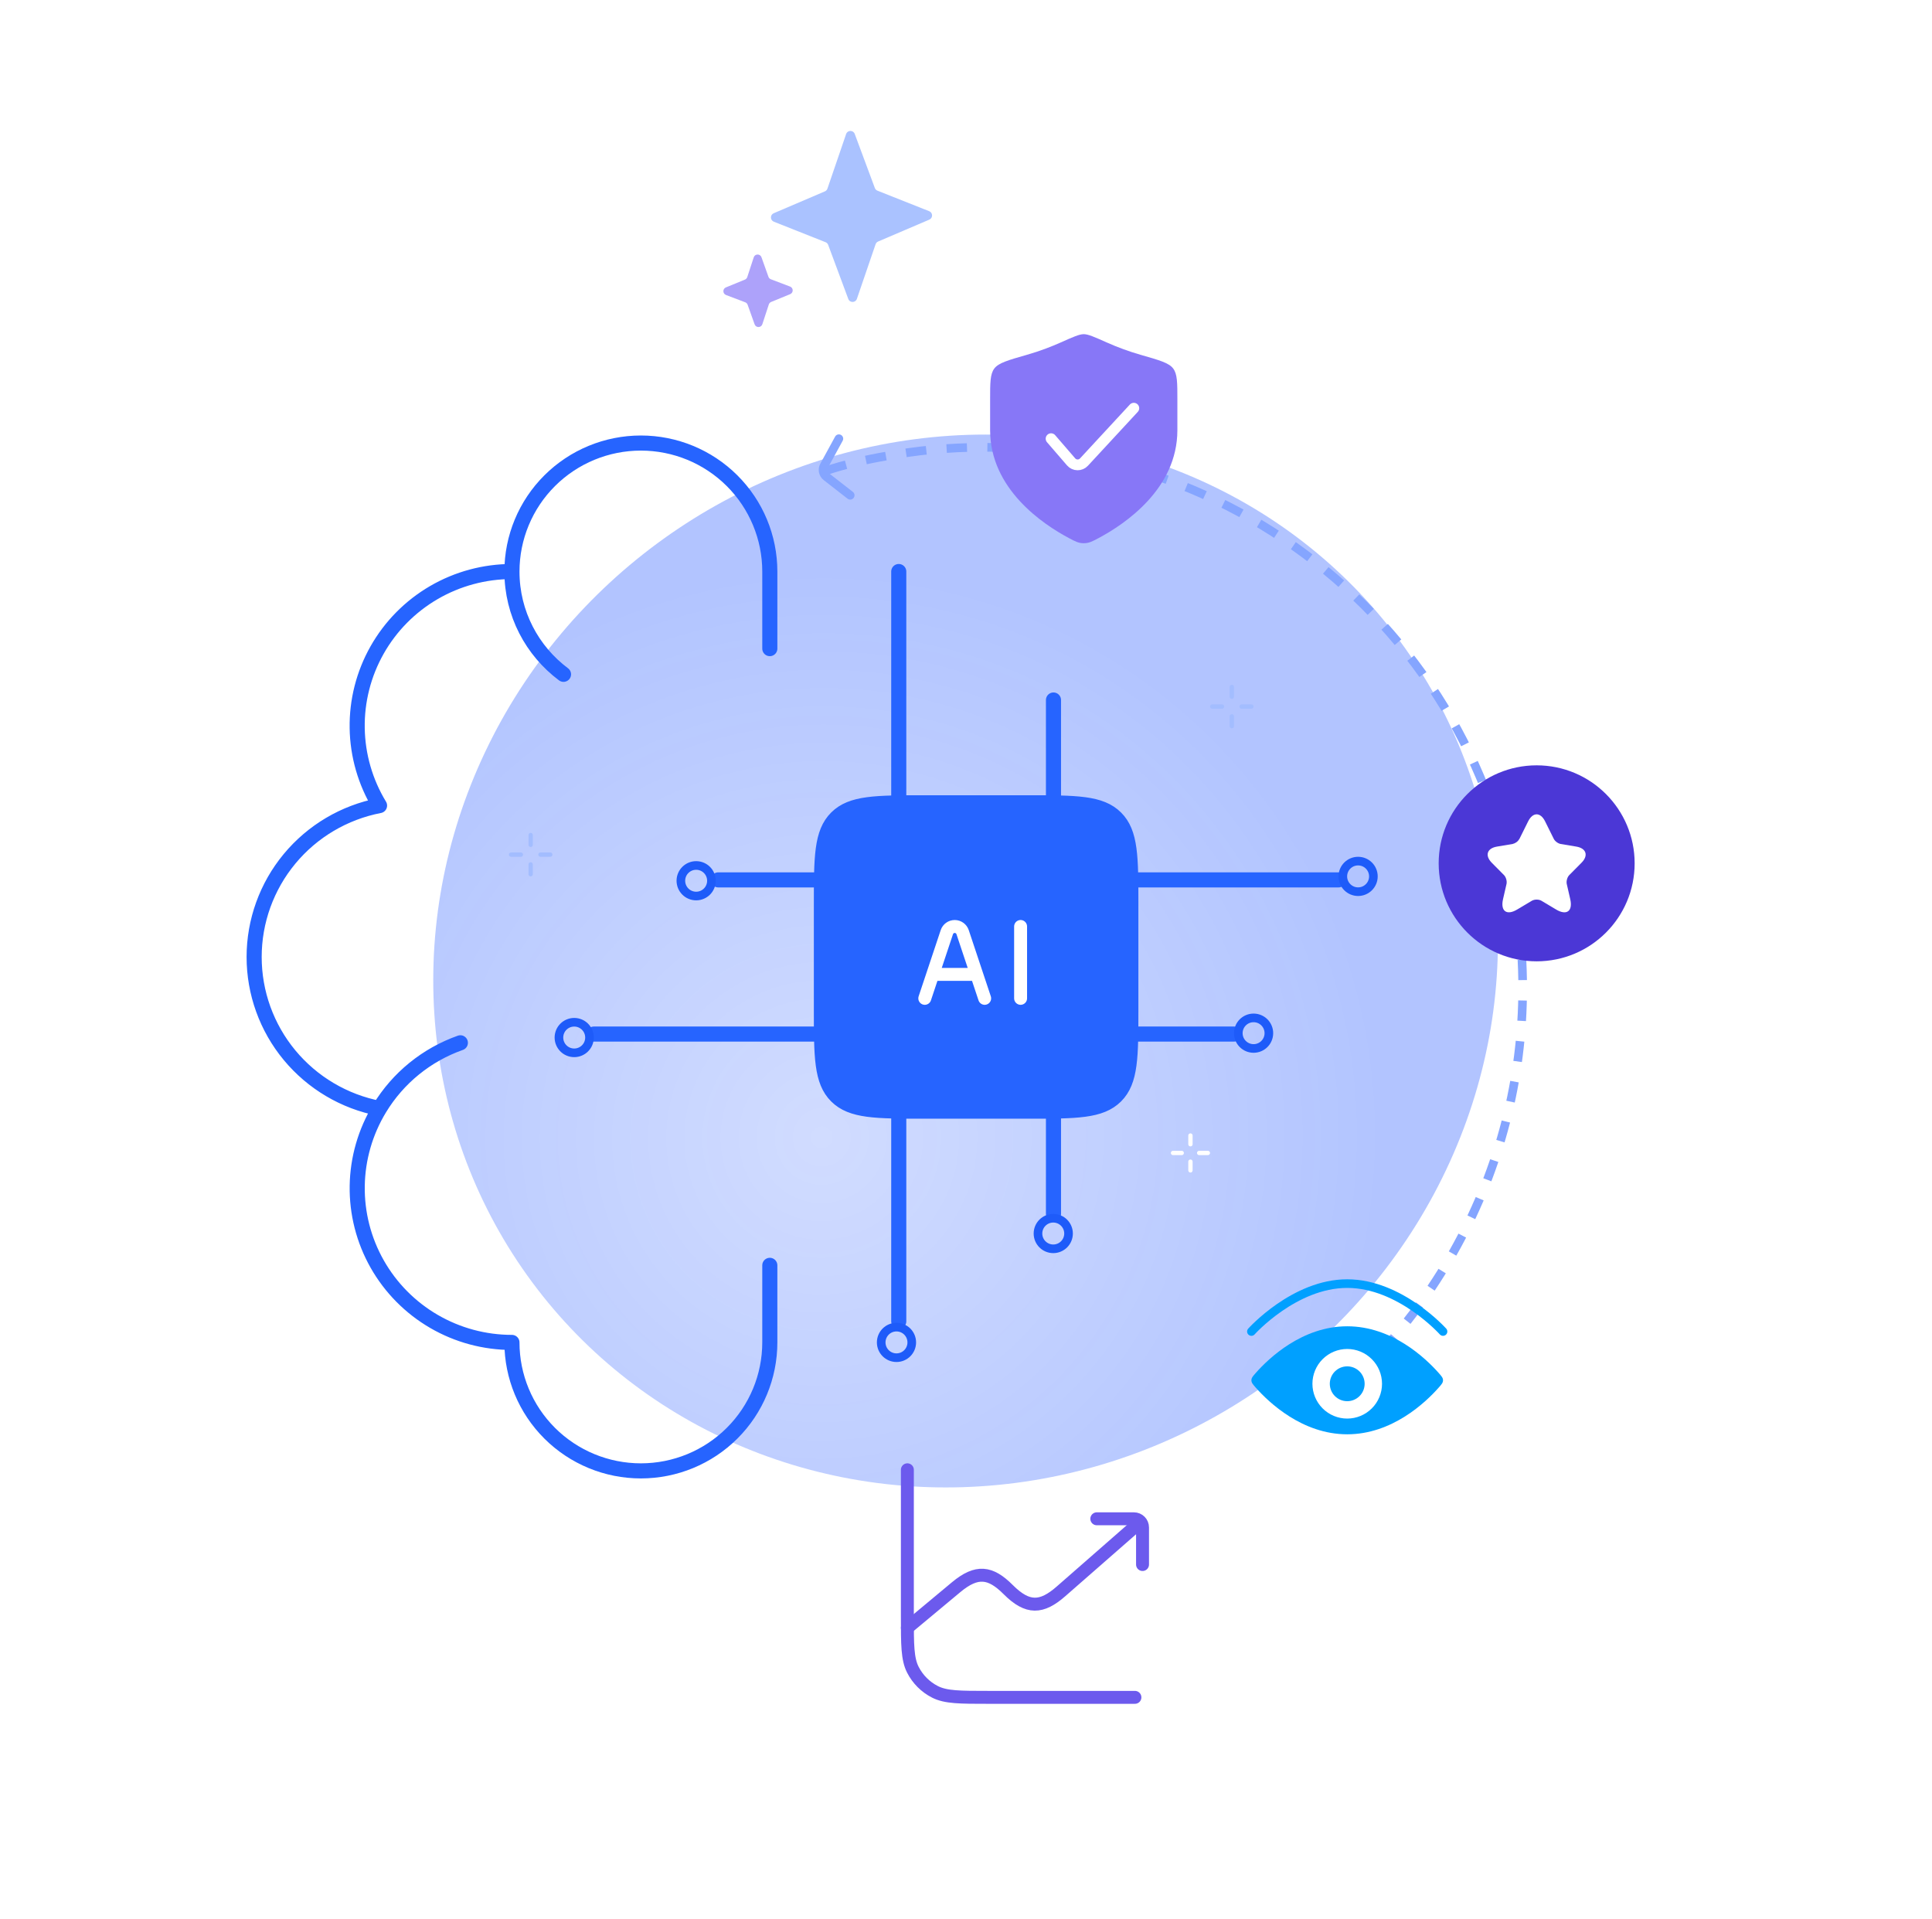 <svg width="448" height="445" viewBox="0 0 448 445" fill="none" xmlns="http://www.w3.org/2000/svg">
<g filter="url(#filter0_f_2508_16706)">
<ellipse cx="223.904" cy="222.827" rx="125.091" ry="120.366" transform="rotate(143.481 223.904 222.827)" fill="url(#paint0_radial_2508_16706)" fill-opacity="0.3"/>
</g>
<path d="M306.388 326.493C338.111 300.906 356.743 260.352 352.482 216.759C345.754 147.93 284.503 97.587 215.674 104.315C210.551 104.796 198.186 106.565 189.703 109.797" stroke="#85A5FF" stroke-width="2" stroke-dasharray="4.73 4.73"/>
<rect x="191.217" y="187.554" width="70.689" height="70.689" rx="11" fill="#2664FF"/>
<path d="M306.254 365.243L306.254 362.256" stroke="white" stroke-width="2" stroke-linecap="round"/>
<path d="M309.24 368.229L312.227 368.229" stroke="white" stroke-width="2" stroke-linecap="round"/>
<path d="M306.254 371.216L306.254 374.202" stroke="white" stroke-width="2" stroke-linecap="round"/>
<path d="M303.266 368.229L300.279 368.229" stroke="white" stroke-width="2" stroke-linecap="round"/>
<path d="M174.555 376.646L174.555 374.374" stroke="white" stroke-linecap="round"/>
<path d="M176.828 378.918L179.1 378.918" stroke="white" stroke-linecap="round"/>
<path d="M174.555 381.19L174.555 383.462" stroke="white" stroke-linecap="round"/>
<path d="M172.284 378.918L170.012 378.918" stroke="white" stroke-linecap="round"/>
<path d="M85.689 114.593L85.689 111.816" stroke="white" stroke-linecap="round"/>
<path d="M88.467 117.371L91.244 117.371" stroke="white" stroke-linecap="round"/>
<path d="M85.689 120.148L85.689 122.924" stroke="white" stroke-linecap="round"/>
<path d="M82.912 117.371L80.135 117.371" stroke="white" stroke-linecap="round"/>
<path d="M123.053 195.885L123.053 193.613" stroke="#A3BDFF" stroke-linecap="round"/>
<path d="M125.326 198.158L127.598 198.158" stroke="#A3BDFF" stroke-linecap="round"/>
<path d="M123.053 200.429L123.053 202.701" stroke="#A3BDFF" stroke-linecap="round"/>
<path d="M120.782 198.158L118.51 198.158" stroke="#A3BDFF" stroke-linecap="round"/>
<path d="M276.045 265.311L276.045 263.292" stroke="white" stroke-linecap="round"/>
<path d="M278.065 267.332L280.084 267.332" stroke="white" stroke-linecap="round"/>
<path d="M276.045 269.351L276.045 271.37" stroke="white" stroke-linecap="round"/>
<path d="M274.023 267.332L272.004 267.332" stroke="white" stroke-linecap="round"/>
<path d="M365.414 152.462L365.414 150.19" stroke="white" stroke-width="2" stroke-linecap="round"/>
<path d="M367.687 154.734L369.959 154.734" stroke="white" stroke-width="2" stroke-linecap="round"/>
<path d="M365.414 157.007L365.414 159.279" stroke="white" stroke-width="2" stroke-linecap="round"/>
<path d="M363.143 154.734L360.871 154.734" stroke="white" stroke-width="2" stroke-linecap="round"/>
<path d="M306.844 91.872L306.844 89.6" stroke="white" stroke-width="2" stroke-linecap="round"/>
<path d="M309.117 94.144L311.389 94.144" stroke="white" stroke-width="2" stroke-linecap="round"/>
<path d="M306.844 96.416L306.844 98.689" stroke="white" stroke-width="2" stroke-linecap="round"/>
<path d="M304.571 94.144L302.299 94.144" stroke="white" stroke-width="2" stroke-linecap="round"/>
<path d="M285.637 161.551L285.637 159.279" stroke="#A3BDFF" stroke-linecap="round"/>
<path d="M287.91 163.823L290.182 163.823" stroke="#A3BDFF" stroke-linecap="round"/>
<path d="M285.637 166.095L285.637 168.367" stroke="#A3BDFF" stroke-linecap="round"/>
<path d="M283.366 163.823L281.094 163.823" stroke="#A3BDFF" stroke-linecap="round"/>
<path d="M174.778 59.669C175.06 58.81 176.269 58.794 176.573 59.645L178.192 64.184C178.285 64.446 178.489 64.653 178.749 64.752L183.201 66.442C184.006 66.747 184.021 67.88 183.224 68.206L178.818 70.012C178.56 70.118 178.362 70.331 178.276 70.595L176.776 75.174C176.495 76.033 175.285 76.049 174.982 75.198L173.362 70.659C173.269 70.397 173.066 70.19 172.806 70.091L168.353 68.401C167.549 68.096 167.534 66.963 168.33 66.637L172.737 64.831C172.994 64.725 173.192 64.512 173.279 64.248L174.778 59.669Z" fill="#ADA2FA"/>
<path d="M196.202 31.076C196.524 30.134 197.85 30.117 198.197 31.05L202.863 43.594C202.968 43.875 203.187 44.099 203.465 44.21L215.466 48.969C216.345 49.317 216.361 50.556 215.491 50.928L203.621 56.001C203.345 56.118 203.132 56.348 203.035 56.632L198.7 69.294C198.378 70.236 197.052 70.254 196.705 69.321L192.039 56.776C191.935 56.495 191.716 56.272 191.437 56.161L179.437 51.402C178.558 51.053 178.541 49.815 179.411 49.443L191.282 44.37C191.558 44.252 191.771 44.023 191.868 43.739L196.202 31.076Z" fill="#AAC2FF"/>
<path d="M118.711 132.519C112.349 132.517 106.1 134.201 100.606 137.398C95.112 140.596 90.57 145.191 87.446 150.714C84.322 156.236 82.727 162.487 82.827 168.826C82.926 175.165 84.715 181.363 88.011 186.786C79.825 188.362 72.446 192.729 67.139 199.136C61.832 205.543 58.93 213.591 58.93 221.898C58.93 230.205 61.832 238.253 67.139 244.66C72.446 251.067 79.825 255.433 88.011 257.009M118.711 132.519C118.711 124.618 121.861 117.04 127.468 111.454C133.075 105.867 140.68 102.728 148.61 102.728C156.539 102.728 164.144 105.867 169.751 111.454C175.358 117.04 178.508 124.618 178.508 132.519V150.394M118.711 132.519C118.711 142.267 123.411 150.918 130.67 156.352M88.011 257.009C84.718 262.432 82.932 268.629 82.834 274.966C82.736 281.303 84.331 287.552 87.455 293.073C90.579 298.594 95.119 303.188 100.612 306.384C106.104 309.581 112.35 311.265 118.711 311.265C118.713 319.166 121.864 326.743 127.472 332.328C133.08 337.914 140.686 341.051 148.616 341.05C156.545 341.048 164.149 337.908 169.755 332.32C175.361 326.732 178.51 319.154 178.508 311.253V293.39M88.011 257.009C92.303 249.93 98.926 244.552 106.752 241.792M208.407 257.641V306.384M244.285 257.641V281.474M208.407 132.519V186.143M244.285 162.31V186.143M190.468 204.017H166.549M190.468 239.766H137.697M310.379 204.017H262.224M286.143 239.766H262.224M238.305 186.143H214.386C203.109 186.143 197.476 186.143 193.972 189.634C190.468 193.126 190.468 198.738 190.468 209.975V233.808C190.468 245.045 190.468 250.658 193.972 254.149C197.476 257.641 203.109 257.641 214.386 257.641H238.305C249.583 257.641 255.216 257.641 258.72 254.149C262.224 250.658 262.224 245.045 262.224 233.808V209.975C262.224 198.738 262.224 193.126 258.72 189.634C255.216 186.143 249.583 186.143 238.305 186.143Z" stroke="#2664FF" stroke-width="3.5" stroke-linecap="round" stroke-linejoin="round"/>
<path d="M273.015 99.738V92.702C273.015 88.728 273.015 86.74 272.04 85.444C271.066 84.147 268.861 83.519 264.453 82.259C261.795 81.492 259.192 80.542 256.664 79.416C253.771 78.127 252.326 77.482 251.303 77.482C250.28 77.482 248.835 78.127 245.943 79.416C243.82 80.361 241.166 81.398 238.153 82.259C233.746 83.519 231.543 84.149 230.566 85.444C229.592 86.74 229.592 88.728 229.592 92.702V99.738C229.592 113.371 241.806 121.55 247.911 124.788C249.376 125.564 250.107 125.954 251.303 125.954C252.5 125.954 253.231 125.566 254.695 124.791C260.801 121.548 273.015 113.371 273.015 99.738Z" fill="#8777F7"/>
<path d="M243.729 101.718L248.371 107.094C249.151 107.997 250.543 108.021 251.353 107.145L262.915 94.649" stroke="white" stroke-width="2.5" stroke-linecap="round"/>
<path d="M290.182 308.735C290.182 308.735 300.128 297.626 312.398 297.626C324.668 297.626 334.614 308.735 334.614 308.735" stroke="#00A0FF" stroke-width="2" stroke-linecap="round" stroke-linejoin="round"/>
<path d="M333.601 318.337C334.277 319.099 334.614 319.481 334.614 320.045C334.614 320.61 334.277 320.991 333.601 321.753C330.567 325.181 322.815 332.567 312.398 332.567C301.979 332.567 294.229 325.179 291.195 321.753C290.519 320.991 290.182 320.608 290.182 320.045C290.182 319.48 290.519 319.099 291.195 318.337C294.229 314.909 301.981 307.523 312.398 307.523C322.818 307.523 330.567 314.911 333.601 318.337Z" fill="#00A0FF"/>
<path d="M319.468 320.853C319.468 318.978 318.723 317.18 317.397 315.855C316.072 314.529 314.274 313.784 312.399 313.784C310.524 313.784 308.726 314.529 307.4 315.855C306.075 317.18 305.33 318.978 305.33 320.853C305.33 322.728 306.075 324.526 307.4 325.851C308.726 327.177 310.524 327.922 312.399 327.922C314.274 327.922 316.072 327.177 317.397 325.851C318.723 324.526 319.468 322.728 319.468 320.853Z" fill="white" stroke="white" stroke-width="2" stroke-linecap="round" stroke-linejoin="round"/>
<path d="M316.438 320.853C316.438 319.782 316.013 318.754 315.255 317.997C314.497 317.239 313.47 316.813 312.399 316.813C311.327 316.813 310.3 317.239 309.542 317.997C308.785 318.754 308.359 319.782 308.359 320.853C308.359 321.924 308.785 322.952 309.542 323.709C310.3 324.467 311.327 324.892 312.399 324.892C313.47 324.892 314.497 324.467 315.255 323.709C316.013 322.952 316.438 321.924 316.438 320.853Z" fill="#00A0FF"/>
<path d="M379.048 200.177C379.048 187.628 368.876 177.456 356.327 177.456C343.778 177.456 333.605 187.628 333.605 200.177C333.605 212.726 343.778 222.899 356.327 222.899C368.876 222.899 379.048 212.726 379.048 200.177Z" fill="#4B37D6"/>
<path d="M358.288 190.457L360.287 194.488C360.56 195.049 361.287 195.587 361.9 195.692L365.524 196.299C367.842 196.687 368.387 198.382 366.715 200.054L363.898 202.895C363.42 203.376 363.161 204.303 363.307 204.969L364.113 208.484C364.75 211.267 363.286 212.344 360.842 210.89L357.447 208.864C356.834 208.495 355.822 208.495 355.198 208.864L351.801 210.89C349.37 212.344 347.893 211.256 348.529 208.484L349.336 204.969C349.483 204.303 349.222 203.379 348.745 202.895L345.927 200.054C344.269 198.382 344.803 196.687 347.12 196.299L350.744 195.692C351.08 195.613 351.395 195.465 351.671 195.257C351.947 195.05 352.177 194.788 352.346 194.488L354.346 190.457C355.436 188.269 357.208 188.269 358.288 190.457Z" fill="white"/>
<path d="M210.404 377.439L221.71 368.021C226.5 364.028 229.649 364.438 233.785 368.575L233.802 368.592C238.311 373.101 241.541 372.913 246.032 368.982L263.168 353.988" stroke="#6C5AED" stroke-width="3" stroke-linecap="round" stroke-linejoin="round"/>
<path d="M263.168 393.561H229.165C222.599 393.561 219.316 393.561 216.806 392.283C214.6 391.159 212.806 389.366 211.682 387.159C210.404 384.65 210.404 381.367 210.404 374.801V340.797" stroke="#6C5AED" stroke-width="3" stroke-linecap="round" stroke-linejoin="round"/>
<path d="M214.443 231.482L219.559 216.136C219.687 215.753 219.933 215.42 220.26 215.184C220.588 214.948 220.982 214.822 221.386 214.822C221.79 214.822 222.184 214.948 222.512 215.184C222.839 215.42 223.085 215.753 223.213 216.136L228.329 231.482M236.66 214.82V231.482M217.22 225.928H225.552" stroke="white" stroke-width="3" stroke-linecap="round" stroke-linejoin="round"/>
<path d="M254.332 352.158H262.935C264.04 352.158 264.935 353.053 264.935 354.158V362.761" stroke="#6C5AED" stroke-width="3" stroke-linecap="round"/>
<path d="M197.151 114.841L191.622 110.533C190.849 109.931 190.627 108.857 191.096 107.997L194.525 101.718" stroke="#85A5FF" stroke-width="2" stroke-linecap="round"/>
<circle cx="314.923" cy="203.207" r="3.544" stroke="#1E5BF9" stroke-width="2"/>
<circle cx="290.687" cy="239.561" r="3.544" stroke="#1E5BF9" stroke-width="2"/>
<circle cx="244.234" cy="286.014" r="3.544" stroke="#1E5BF9" stroke-width="2"/>
<circle cx="207.88" cy="311.26" r="3.544" stroke="#1E5BF9" stroke-width="2"/>
<circle cx="133.152" cy="240.571" r="3.544" stroke="#1E5BF9" stroke-width="2"/>
<circle cx="161.427" cy="204.217" r="3.544" stroke="#1E5BF9" stroke-width="2"/>
<defs>
<filter id="filter0_f_2508_16706" x="0.455" y="0.761" width="446.896" height="444.132" filterUnits="userSpaceOnUse" color-interpolation-filters="sRGB">
<feFlood flood-opacity="0" result="BackgroundImageFix"/>
<feBlend mode="normal" in="SourceGraphic" in2="BackgroundImageFix" result="shape"/>
<feGaussianBlur stdDeviation="50" result="effect1_foregroundBlur_2508_16706"/>
</filter>
<radialGradient id="paint0_radial_2508_16706" cx="0" cy="0" r="1" gradientUnits="userSpaceOnUse" gradientTransform="translate(275.346 209.84) rotate(148.476) scale(130.202 128.69)">
<stop stop-color="#003DFF" stop-opacity="0.6"/>
<stop offset="1" stop-color="#003DFF"/>
</radialGradient>
</defs>
</svg>
